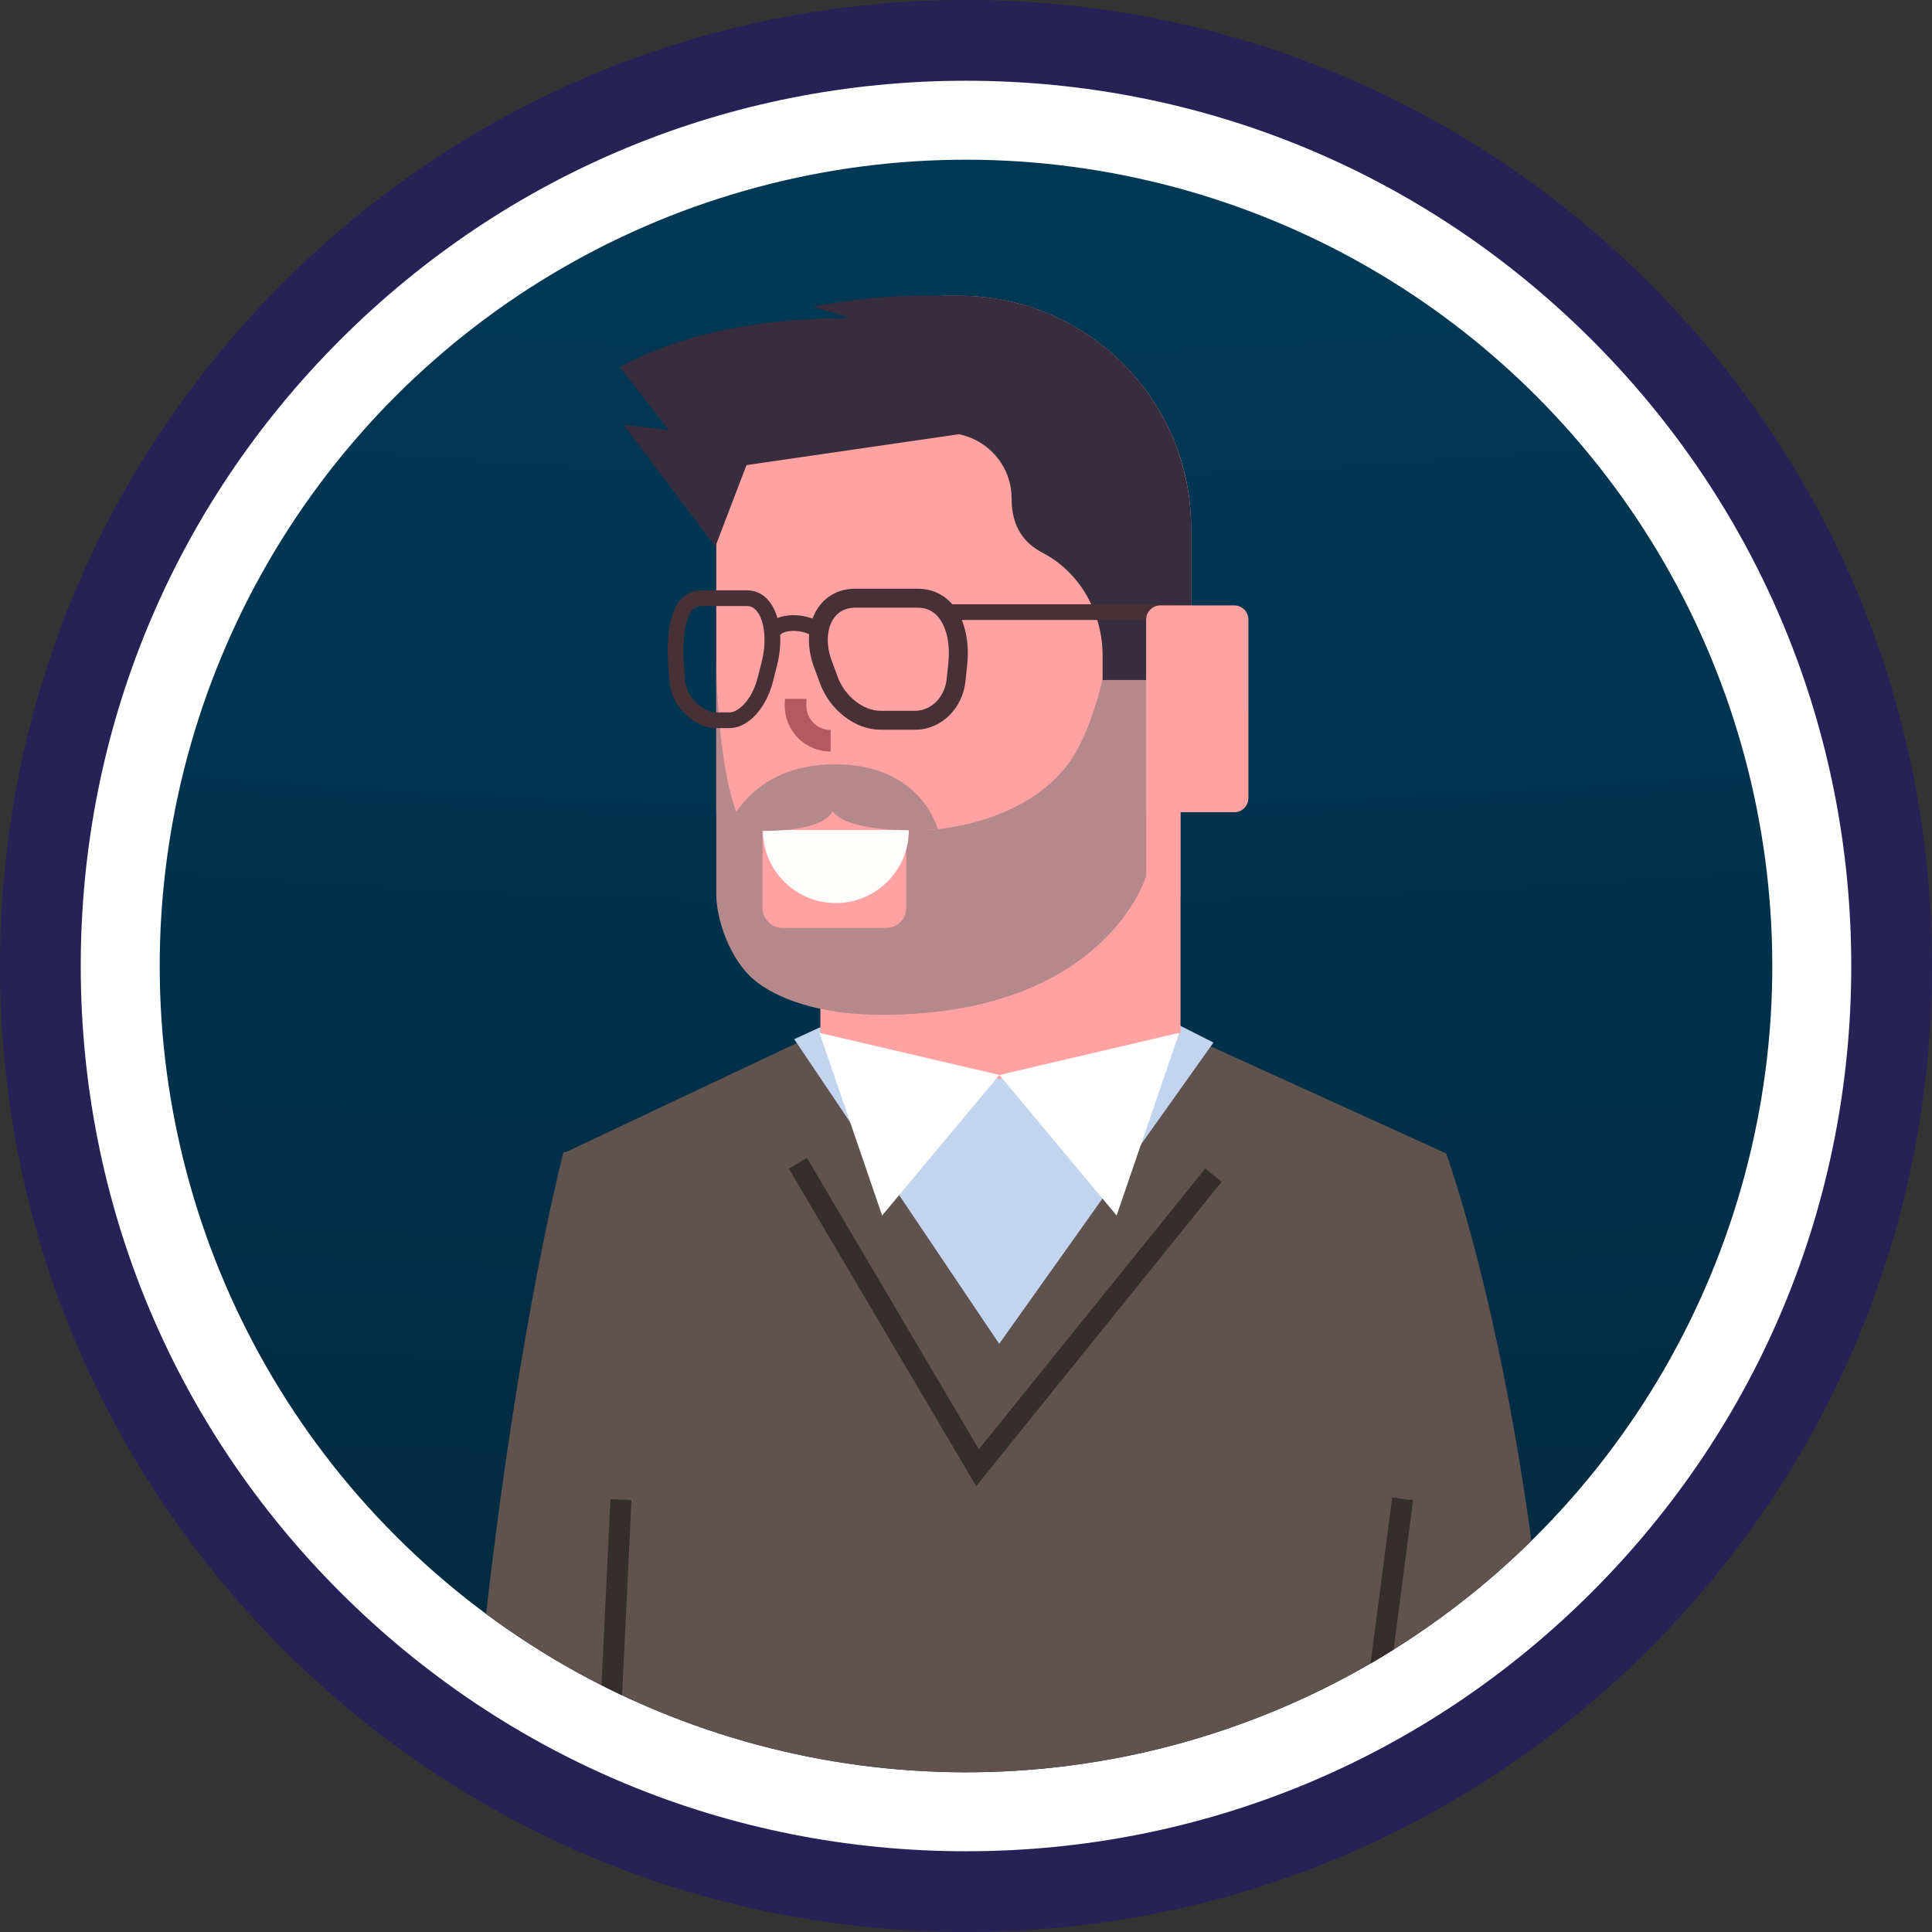 <?xml version="1.0" encoding="UTF-8"?>
<svg id="uuid-b2163a24-3181-43e2-b35c-df0b57c7c08b" data-name="Ebene 1" xmlns="http://www.w3.org/2000/svg" width="580" height="580" xmlns:xlink="http://www.w3.org/1999/xlink" viewBox="0 0 580 580">
  <rect x="0" y="0" width="580" height="580" fill="#333333" stroke="none"/>
  <defs>
    <clipPath id="uuid-0fefbaa7-777e-41ff-a55e-06c5b24bc3da">
      <circle cx="290" cy="-398" r="242.05" transform="translate(366.37 88.49) rotate(-45)" fill="none"/>
    </clipPath>
    <radialGradient id="uuid-ead31a1c-a308-4cda-a3ca-18846c78e45c" cx="-525.54" cy="157.56" fx="-525.54" fy="157.56" r="451.95" gradientTransform="translate(5605.34 -1351.37) scale(10.12 3.55)" gradientUnits="userSpaceOnUse">
      <stop offset="0" stop-color="#023d5b"/>
      <stop offset=".19" stop-color="#013550"/>
      <stop offset=".52" stop-color="#012233"/>
      <stop offset=".96" stop-color="#000204"/>
      <stop offset="1" stop-color="#000"/>
    </radialGradient>
    <linearGradient id="uuid-2dbf5bd9-9381-4b4f-8dd9-5810269fdb6d" x1="-4910.75" y1="24.52" x2="-4844.83" y2="87.17" gradientTransform="translate(5163.21)" gradientUnits="userSpaceOnUse">
      <stop offset="0" stop-color="#fff6e3"/>
      <stop offset="1" stop-color="#ffecd6"/>
    </linearGradient>
    <clipPath id="uuid-2049f09c-34a9-4d2a-be91-c7e9714936ee">
      <circle cx="1596" cy="-459" r="148.08" transform="translate(792.02 994.1) rotate(-45)" fill="none"/>
    </clipPath>
    <radialGradient id="uuid-ee07f8c8-723c-499a-a95e-1cc7498d1922" cx="-394.12" cy="186.11" fx="-394.12" fy="186.11" r="280.41" gradientTransform="translate(5527.06 -1351.57) scale(9.98 3.5)" xlink:href="#uuid-ead31a1c-a308-4cda-a3ca-18846c78e45c"/>
    <clipPath id="uuid-2f9c18c2-2cf8-4f07-984a-120a61023526">
      <circle cx="290" cy="-1076" r="242.05" transform="translate(845.79 -110.09) rotate(-45)" fill="none"/>
    </clipPath>
    <radialGradient id="uuid-3e69a2d0-0e28-41a9-be8e-f2bf526a8d16" cx="-545" cy="-13.2" fx="-545" fy="-13.2" r="140.2" gradientTransform="translate(18068.99 -1318.84) scale(32.63 11.45)" xlink:href="#uuid-ead31a1c-a308-4cda-a3ca-18846c78e45c"/>
    <clipPath id="uuid-6b734b9a-7b69-4aee-8b13-f9023c4815ec">
      <circle cx="290" cy="1003" r="242.05" transform="translate(-624.29 498.83) rotate(-45)" fill="none"/>
    </clipPath>
    <radialGradient id="uuid-f730e8ec-c896-4a2a-a6f6-d185861b108d" cy="552.12" fy="552.12" xlink:href="#uuid-ead31a1c-a308-4cda-a3ca-18846c78e45c"/>
    <clipPath id="uuid-e99c520e-e077-4a9c-81df-c9c9b4c1a222">
      <circle cx="290" cy="290" r="242.05" transform="translate(-120.12 290) rotate(-45)" fill="none"/>
    </clipPath>
    <radialGradient id="uuid-9bd9dee8-3d44-4f36-9bc9-3a429c86b9a8" cy="351.32" fy="351.32" r="451.95" xlink:href="#uuid-ead31a1c-a308-4cda-a3ca-18846c78e45c"/>
  </defs>
  <g clip-path="url(#uuid-0fefbaa7-777e-41ff-a55e-06c5b24bc3da)">
    <rect x="-3169.76" y="-853.07" width="6988.16" height="1634.2" fill="url(#uuid-ead31a1c-a308-4cda-a3ca-18846c78e45c)"/>
    <g>
      <g>
        <polygon points="310.7 28.1 210.8 598.37 164.85 598.36 166.62 28.08 310.7 28.1" fill="#7aafdb"/>
        <polygon points="396.56 578.77 340.62 578.76 273.53 28.09 403.52 28.12 396.56 578.77" fill="#7aafdb"/>
        <path d="M188.52,579.91c13.07,0,23.66,10.54,23.66,23.53v17.63h-47.32s0-17.64,0-17.64c0-12.99,10.6-23.52,23.66-23.52Z" fill="#cee2fd"/>
        <path d="M440.67,621.08h-95.68s-4.22-42.31-4.22-42.31h56.03c23.79.01,43.12,18.83,43.86,42.31Z" fill="#cee2fd"/>
      </g>
      <polygon points="421.5 -344.58 330.33 -390.43 234.8 -390.43 140.62 -349.08 157.67 55.43 401.67 55.43 421.5 -344.58" fill="#382d3d"/>
      <polygon points="297.76 144.39 313.55 128.38 313.55 71.87 307.22 71.87 307.22 126.62 293.52 140.32 297.76 144.39" fill="#382d3d"/>
      <path d="M371.17,71.02c.45,18.04,4.27,33.47,9.94,42.43,3.55,1.93,7.74,3.37,12.78,4.45.05-.09.14-.14.18-.23,1.44-1.89,11.08-14.5,14.34-30.17-1.29-14.98-29.86-20.58-29.86-20.58,0,0-.58.18-1.71.76-1.26.58-3.15,1.62-5.67,3.33Z" fill="#ed9289"/>
      <path d="M371.12,67.33c0,1.26,0,2.47.05,3.69.45,18.04,4.27,33.47,9.94,42.43,3.37,5.4,7.42,8.46,11.79,8.46l1.48-4.23h-.31c-8.19-.54-17.14-20.92-17.23-49.98v-.36h-5.71Z" fill="#382d3d"/>
      <path d="M165.47,84.79l13.05,29.51c.09.23.22.5.36.72,1.03,2.29,2.29,4.41,3.82,6.34,21.28-4.5,38.11-21.1,42.97-42.25-1.57-2.56-3.6-4.72-5.94-6.43-6.07-4.41-14.31-5.53-21.69-2.29l-32.57,14.4Z" fill="#ed9289"/>
      <path d="M171.14,115.65v6.93c3.96,0,7.83-.41,11.56-1.21,21.28-4.5,38.11-21.1,42.97-42.25.9-4,1.39-8.19,1.39-12.46h-6.93c0,2.02-.14,4.05-.4,6.03-2.65,21.64-19.44,38.92-40.85,42.34-2.52.4-5.08.63-7.74.63Z" fill="#382d3d"/>
      <rect x="164.85" y="18.16" width="238.93" height="37.26" fill="#99786c"/>
      <path d="M234.81-390.44s0,91.04,0,202.35c0,8.92-.18,17.65-.52,26.18-7.3,184.17-89.74,279.18-89.74,279.18l-3.94-466.36,64.77-28.44,29.42-12.91Z" fill="#5b5f6e"/>
      <path d="M165.45,48.78s29.33,21.33,115.61,21.33c101.59,0,109.48-21.33,109.48-21.33h-225.09Z" fill="url(#uuid-2dbf5bd9-9381-4b4f-8dd9-5810269fdb6d)"/>
      <path d="M157.37,97.5S105.62-48.9,105.62-92.7l43.25-25.4,62.85,187.07-54.35,28.53Z" fill="#5b5f6e"/>
      <path d="M419.25,94.62s24.72-142.47,24.72-186.27l-33.24-8.73-33.24,174.23,41.76,20.76Z" fill="#5b5f6e"/>
      <path d="M421.51-344.55l-17.72,411.45s-10.8-88.52-22.14-223.39c-1.51-18.42-3.08-37.43-4.65-56.82-11.61-145.56-46.67-177.1-46.67-177.1l42.29,21.28,48.88,24.58Z" fill="#5b5f6e"/>
    </g>
  </g>
  <g clip-path="url(#uuid-2049f09c-34a9-4d2a-be91-c7e9714936ee)">
    <rect x="-520.59" y="-737.4" width="4275.17" height="999.76" fill="url(#uuid-ee07f8c8-723c-499a-a95e-1cc7498d1922)"/>
  </g>
  <g clip-path="url(#uuid-2f9c18c2-2cf8-4f07-984a-120a61023526)">
    <rect x="-3169.77" y="-1531.08" width="6988.17" height="1634.21" fill="url(#uuid-3e69a2d0-0e28-41a9-be8e-f2bf526a8d16)"/>
  </g>
  <g clip-path="url(#uuid-6b734b9a-7b69-4aee-8b13-f9023c4815ec)">
    <rect x="-3169.76" y="547.93" width="6988.16" height="1634.2" fill="url(#uuid-f730e8ec-c896-4a2a-a6f6-d185861b108d)"/>
  </g>
  <g>
    <circle cx="290" cy="290" r="277.88" fill="#fff"/>
    <g clip-path="url(#uuid-e99c520e-e077-4a9c-81df-c9c9b4c1a222)">
      <rect x="-3169.76" y="-165.07" width="6988.16" height="1634.2" fill="url(#uuid-9bd9dee8-3d44-4f36-9bc9-3a429c86b9a8)"/>
      <g>
        <path d="M186.5,345.85h-17.34s-34.6,131.6-34.6,346.32c0,11.7.13,23.54.37,35.43h51.57s5.23-115.08,5.23-115.08l-5.23-266.67Z" fill="#60524f"/>
        <polygon points="169.06 346.26 250.94 307.59 349.1 307.59 434.14 346.26 382.28 763.47 148.26 763.47 169.06 346.26" fill="#60524f"/>
        <polygon points="364.29 312.98 299.96 403.42 238.43 311.97 246.03 308.48 353.74 307.64 364.29 312.98" fill="#c2d4ee"/>
        <polygon points="293.05 446.14 366.75 354.78 361.83 350.81 293.85 435.08 242.25 347.62 236.81 350.83 293.05 446.14" fill="#362e2c"/>
        <rect x="91.15" y="537.88" width="181.83" height="6.32" transform="translate(-367.1 696.91) rotate(-87.25)" fill="#362e2c"/>
        <path d="M416.13,345.85l18.01.41s33.93,92.06,33.93,242.95c0,8.22-.13,22.86-.37,31.21l-51.57-6.32-5.23-80.87,5.23-187.39Z" fill="#60524f"/>
        <path d="M467.7,620.43c-101.79-2.87-135.42-6.39-135.42-6.39v-51.97s135.38-1.33,135.38-1.33l.04,59.69Z" fill="#60524f"/>
        <rect x="311.39" y="562.06" width="20.9" height="39.94" transform="translate(643.67 1164.07) rotate(180)" fill="#fff"/>
        <rect x="376.57" y="485.95" width="78.87" height="6.32" transform="translate(-122.88 838.25) rotate(-82.56)" fill="#362e2c"/>
        <polygon points="329.13 562.07 335.45 562.07 335.45 559.01 389.61 559.01 389.61 552.69 329.13 552.69 329.13 562.07" fill="#362e2c"/>
        <g>
          <path d="M246.28,309.94s5.8,13.91,54.06,13.91c48.26,0,54.06-13.91,54.06-13.91v-90.02h-108.12v90.02Z" fill="#ffa2a1"/>
          <g>
            <path d="M357.59,158.52v30.06h-3.23v80.52s-37.63,31.7-91.81,26.32c-27.01-2.71-47.52-25.59-47.52-52.73v-84.17c0-10.19,2.19-19.87,6.11-28.56,3.48-7.79,8.34-14.8,14.28-20.73,12.6-12.65,30.06-20.43,49.28-20.43h3.18c38.49,0,69.71,31.23,69.71,69.72Z" fill="#ffa2a1"/>
            <path d="M278.18,249.19s28.13-.75,42.51-19.85c6.79-9.02,10.32-25.49,10.32-25.49h13.09v59.16s-12.34,41.64-79.4,41.64c-19.36,0-32.11-5.19-38.45-10.6-7.28-6.22-11.22-18.28-11.22-25.46v-69.81s.28,38.18,8.66,50.23l54.49.17Z" fill="#b5888b"/>
            <path d="M221.13,129.95s38.5.02,62.92.05c3.07,0,6,.7,8.57,1.97,6.56,3.19,11.08,9.91,11.08,17.68v.21c0,8.64,4.14,13.42,9.2,16.04,11.38,5.9,18.1,18.08,18.1,30.89v7.35h23.35v-15.58s3.23,0,3.23,0v-30.05c0-3.86-.3-7.66-.94-11.34-2.62-16.16-10.82-30.45-22.53-40.85-12.32-10.91-28.5-17.54-46.25-17.54h-3.19c-19.2,0-36.67,7.78-49.27,20.42-5.92,5.95-10.8,12.95-14.28,20.73Z" fill="#382d3d"/>
            <path d="M235.72,207.39l-.13,4.03c-.12,3.75,1.26,7.31,3.88,10.01,2.62,2.7,6.13,4.19,9.89,4.19v-6.48c-1.99,0-3.85-.79-5.24-2.22-1.38-1.43-2.11-3.31-2.05-5.3l.13-4.22h-6.49Z" fill="#b3595f"/>
            <rect x="218.49" y="194.95" width="79.11" height="14.85" transform="translate(516.1 404.76) rotate(-180)" fill="#ffa2a1"/>
            <path d="M234.9,248.93h31.17c3.3,0,5.99,2.68,5.99,5.99v23.64h-43.15v-23.64c0-3.3,2.68-5.99,5.99-5.99Z" transform="translate(500.98 527.5) rotate(180)" fill="#ffa2a1"/>
            <path d="M229,249.18c0,12.11,9.82,21.93,21.92,21.93s21.92-9.82,21.92-21.93h-43.85Z" fill="#fffcfc"/>
            <path d="M250.69,229.44c25.99,0,30.86,19.54,30.86,19.54,0,0-26.2,2.03-31.61-5.47-4.07,8.31-31.61,5.47-31.61,5.47,0,0,6.37-19.54,32.36-19.54Z" fill="#b5888b"/>
            <g>
              <path d="M245.68,182.33c-3.24,4.64-3.74,11.33-1.34,17.87l1.8,4.89c2.98,8.1,10.62,13.98,18.19,13.98h10.4c7.77,0,14.28-6.31,15.13-14.67l.5-4.89c.77-7.5-.94-14.18-4.68-18.33-2.62-2.9-6.14-4.44-10.19-4.44h-18.77c-4.61,0-8.53,1.98-11.04,5.59ZM250.33,185.58c1.44-2.06,3.65-3.15,6.38-3.15h18.77c2.46,0,4.42.83,5.97,2.56,2.63,2.91,3.85,8.13,3.25,13.95l-.5,4.89c-.56,5.45-4.64,9.56-9.49,9.56h-10.4c-5.18,0-10.71-4.41-12.86-10.25l-1.8-4.89c-1.74-4.73-1.48-9.58.66-12.66Z" fill="#483037"/>
              <path d="M204.54,179.79c-4.32,4.64-4.33,14.27-3.95,19.6l.35,4.89c.62,8.74,8.55,14.31,13.74,14.31h4.32c5.5,0,10.97-5.84,13.02-13.89l1.25-4.9c1.89-7.44,1.01-14.94-2.23-19.12-1.76-2.27-4.1-3.46-6.77-3.46h-13.87c-2.26,0-4.28.89-5.84,2.57ZM208,183.01c.68-.73,1.44-1.07,2.39-1.07h13.87c1.19,0,2.19.54,3.04,1.64,2.31,2.97,2.88,9.16,1.38,15.06l-1.25,4.89c-1.62,6.38-5.64,10.33-8.44,10.33h-4.32c-2.86,0-8.6-3.86-9.03-9.92l-.35-4.89c-.54-7.54.5-13.68,2.7-16.04Z" fill="#483037"/>
              <path d="M237.88,184.69c6.15-.16,10.38,3.35,10.55,3.49l-3.08,3.58s-2.99-2.43-7.33-2.36c-3.3.1-3.91,1.32-3.92,1.33l-4.52-1.36c.12-.46,1.36-4.48,8.29-4.69Z" fill="#483037"/>
              <path d="M284.62,181.41h68.25c1.3,0,2.36,1.06,2.36,2.36,0,1.31-1.06,2.36-2.36,2.36h-68.25c-1.3,0-2.36-1.06-2.36-2.36,0-1.31,1.06-2.36,2.36-2.36Z" fill="#483037"/>
            </g>
            <path d="M348.31,181.74h26.47v57.8c0,2.36-1.92,4.28-4.28,4.28h-22.18c-2.34,0-4.24-1.9-4.24-4.24v-53.61c0-2.34,1.9-4.24,4.24-4.24Z" transform="translate(718.86 425.57) rotate(-180)" fill="#ffa2a1"/>
          </g>
          <g>
            <polygon points="226.97 132.13 187.13 127.48 214.77 164.03 226.97 132.13" fill="#382d3d"/>
            <path d="M339.37,122.86s-28.06-31.63-99.29-26.86c-35.43,2.37-53.94,14.24-53.94,14.24l24.34,31.37,128.89-18.75Z" fill="#382d3d"/>
            <path d="M338.22,120.79l-94.11-28.69s80.41-17.87,94.11,28.69Z" fill="#382d3d"/>
          </g>
        </g>
        <polygon points="354.01 310.07 335.22 364.9 300.02 322.71 354.01 310.07" fill="#fff"/>
        <polygon points="246.03 310.07 264.82 364.9 300.02 322.71 246.03 310.07" fill="#fff"/>
        <path d="M246.26,539.62h60.09c2.78,0,5.03,2.25,5.03,5.03v50.13h-62.03c-1.71,0-3.09-1.38-3.09-3.09v-52.07h0Z" transform="translate(557.65 1134.4) rotate(180)" fill="#eb9897"/>
      </g>
    </g>
    <path d="M290,580c-77.46,0-150.29-30.17-205.06-84.94C30.17,440.29,0,367.46,0,290S30.17,139.71,84.94,84.94C139.71,30.17,212.54,0,290,0s150.29,30.17,205.06,84.94c54.77,54.77,84.94,127.6,84.94,205.06s-30.17,150.29-84.94,205.06c-54.77,54.77-127.6,84.94-205.06,84.94ZM290,24.24c-70.99,0-137.73,27.64-187.92,77.84-50.2,50.2-77.84,116.93-77.84,187.92s27.64,137.73,77.84,187.92c50.2,50.2,116.93,77.84,187.92,77.84s137.73-27.64,187.92-77.84c50.2-50.2,77.84-116.93,77.84-187.92s-27.64-137.73-77.84-187.92c-50.2-50.2-116.93-77.84-187.92-77.84Z" fill="#262255"/>
  </g>
</svg>